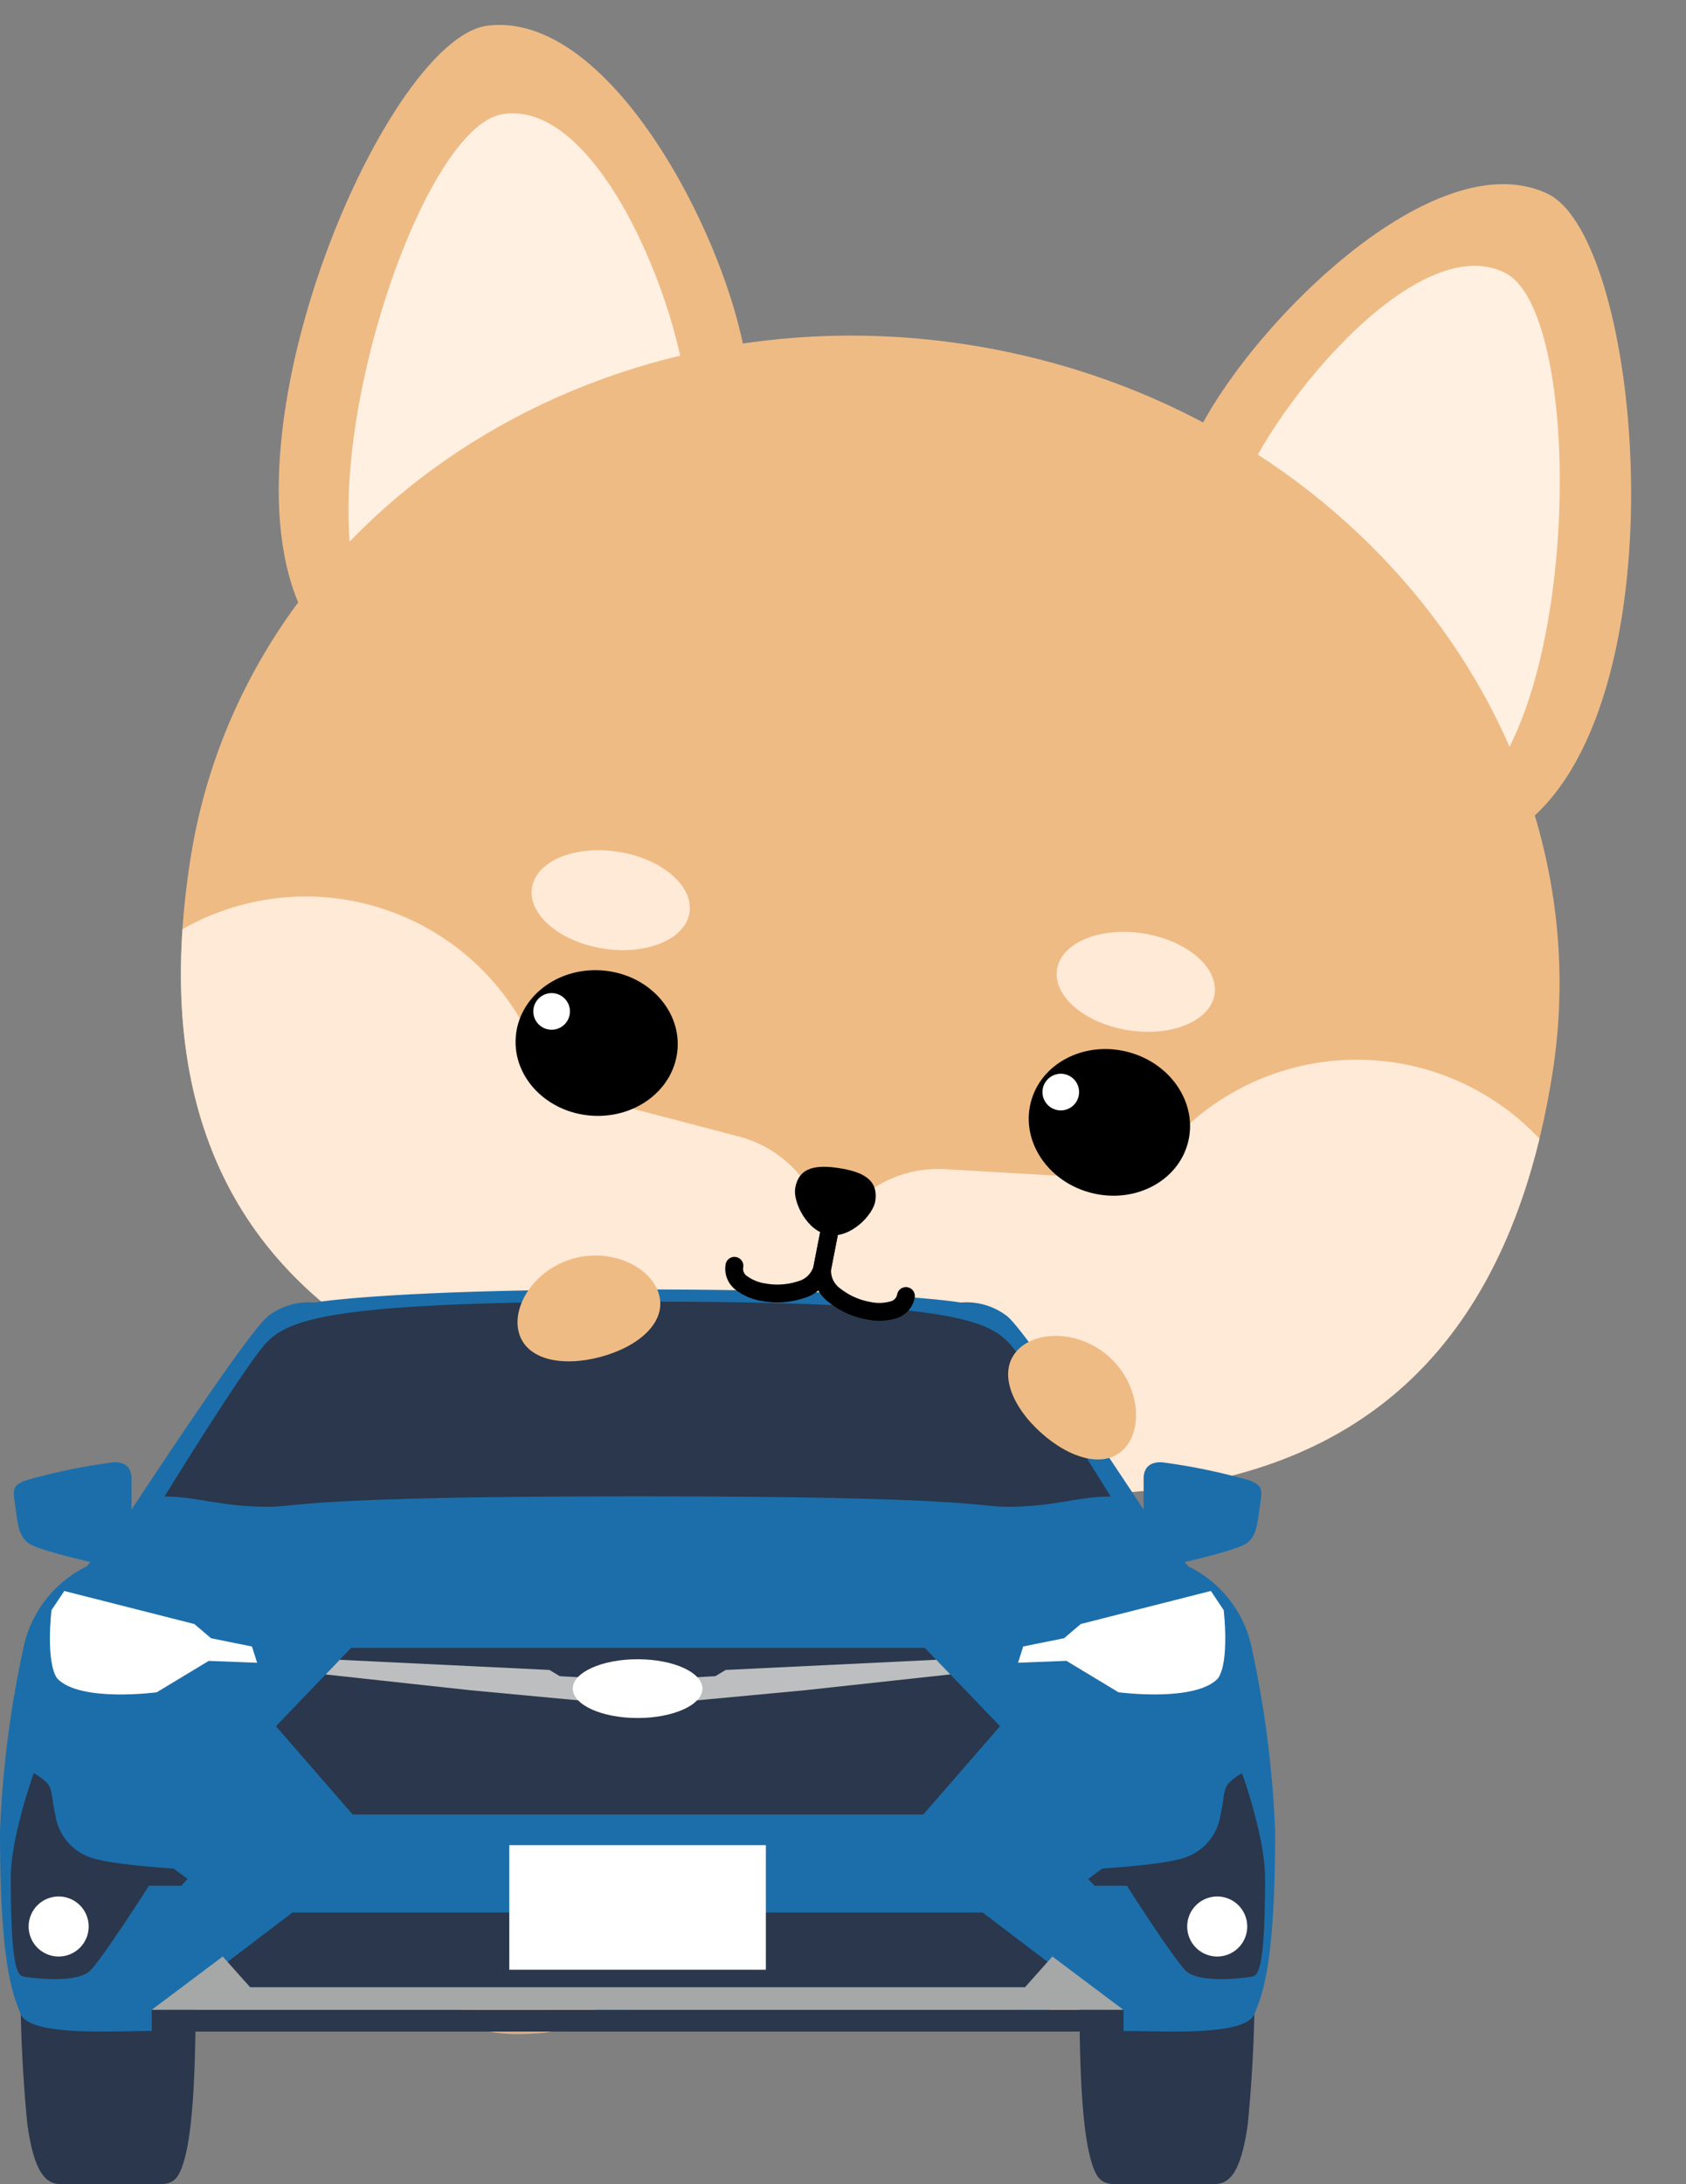 <svg xmlns="http://www.w3.org/2000/svg" xmlns:xlink="http://www.w3.org/1999/xlink" width="180.265" height="233.498" viewBox="0 0 180.265 233.498">
  <rect x="0" y="0" width="180.265" height="233.498" fill="#808080" stroke="none"/>
  <defs>
    <clipPath id="clip-path">
      <path id="パス_483" data-name="パス 483" d="M67.567,9.058A17.967,17.967,0,0,0,65.4,9.2V0H18.474V9.2a17.966,17.966,0,0,0-2.17-.139A16.066,16.066,0,0,0,0,24.878,16.066,16.066,0,0,0,16.3,40.7a16.636,16.636,0,0,0,7.3-1.679h5.475c1.712-4.061,6.815-7.008,12.84-7.008s11.122,2.946,12.834,7.008h5.481a16.59,16.59,0,0,0,7.3,1.679,16.072,16.072,0,0,0,16.311-15.82A16.043,16.043,0,0,0,67.567,9.058Z" transform="translate(0)" fill="none"/>
    </clipPath>
    <clipPath id="clip-path-2">
      <path id="パス_485" data-name="パス 485" d="M16.184,7.339c-.392,3.092-2.847,3.982-8.527,3.57C3.011,10.571-.366,7.353.032,4.274S5.52-.829,9.986.332C14.326,1.433,16.575,4.254,16.184,7.339Z" transform="translate(0 0)" fill="none"/>
    </clipPath>
    <clipPath id="clip-path-3">
      <path id="パス_487" data-name="パス 487" d="M.043,7.339c.392,3.092,2.847,3.982,8.527,3.57,4.645-.338,8.023-3.557,7.631-6.636S10.707-.829,6.215.332C1.921,1.433-.348,4.254.043,7.339Z" transform="translate(0 0)" fill="none"/>
    </clipPath>
    <clipPath id="clip-path-4">
      <path id="パス_491" data-name="パス 491" d="M24.1,80.129a10.7,10.7,0,0,1-.564-3.836l.8-19.636c.212-5.209,5.05-9.33,10.75-9.33h1.261c5.707,0,10.538,4.121,10.75,9.33l.8,19.636a10.69,10.69,0,0,1-.557,3.836h12.1a70.57,70.57,0,0,0,11.414-37.32C70.852,18.667,43.392.391,35.555,0H35.3C27.466.391,0,18.667,0,42.808c0,13.126,4.6,26.909,11.407,37.32Z" fill="none"/>
    </clipPath>
    <clipPath id="clip-path-6">
      <path id="パス_499" data-name="パス 499" d="M63.485,5.262C63.126,2.13,61.912,0,59.092,0L31.759.192,4.419,0C1.6,0,.384,2.13.026,5.262s3.112,5.163,6.463,6.258c8.421,2.741,19.244,2.654,25.27,2.654s16.849.086,25.263-2.654C60.373,10.425,63.843,8.315,63.485,5.262Z" transform="translate(0)" fill="none"/>
    </clipPath>
    <clipPath id="clip-path-7">
      <path id="パス_508" data-name="パス 508" d="M147.417,67.2c0,54.2-45.529,54.2-73.705,54.2C46.113,121.4,0,121.4,0,67.2,0,30.087,33,0,73.712,0S147.417,30.087,147.417,67.2Z" transform="translate(0 0)" fill="none"/>
    </clipPath>
  </defs>
  <g id="グループ_104" data-name="グループ 104" transform="translate(-1038.011 -2870.981)">
    <g id="グループ_76" data-name="グループ 76" transform="translate(1076.385 3003.766)">
      <path id="パス_479" data-name="パス 479" d="M10.969,0C4.911,0,0,6.371,0,14.234S4.911,28.475,10.969,28.475,21.932,22.1,21.932,14.227,17.028,0,10.969,0Zm6.563,14.188c-.617,2.289-2.488,3.776-4.181,3.318s-2.561-2.654-1.944-4.97S13.9,8.759,15.588,9.217,18.149,11.9,17.532,14.188Z" transform="translate(0 42.105)" fill="#ffe9d7"/>
      <path id="パス_480" data-name="パス 480" d="M9.516,0C4.26,0,0,5.528,0,12.349S4.26,24.692,9.516,24.692s9.516-5.528,9.516-12.343S14.772,0,9.516,0ZM14.28,9.682C13.663,11.971,11.792,13.458,10.1,13s-2.561-2.654-1.944-4.97,2.488-3.776,4.181-3.318S14.9,7.392,14.28,9.682Z" transform="translate(3.252 46.611)" fill="#efbb84"/>
      <path id="パス_481" data-name="パス 481" d="M67.567,9.058A17.967,17.967,0,0,0,65.4,9.2V0H18.474V9.2a17.966,17.966,0,0,0-2.17-.139A16.066,16.066,0,0,0,0,24.878,16.066,16.066,0,0,0,16.3,40.7a16.636,16.636,0,0,0,7.3-1.679h5.475c1.712-4.061,6.815-7.008,12.84-7.008s11.122,2.946,12.834,7.008h5.481a16.59,16.59,0,0,0,7.3,1.679,16.072,16.072,0,0,0,16.311-15.82A16.043,16.043,0,0,0,67.567,9.058Z" transform="translate(7.631 42.105)" fill="#3b82f4"/>
      <g id="グループ_70" data-name="グループ 70" transform="translate(7.631 42.105)" clip-path="url(#clip-path)">
        <path id="パス_482" data-name="パス 482" d="M59.683,14.327V0H12.748V14.327C5.707,14.327,0,20.432,0,27.964s5.707,13.63,12.748,13.63v1.944H59.683V41.594c7.041,0,12.748-6.1,12.748-13.63S66.717,14.327,59.683,14.327Z" transform="translate(5.714 -0.717)" fill="#2264c4"/>
      </g>
      <path id="パス_484" data-name="パス 484" d="M16.184,7.339c-.392,3.092-2.847,3.982-8.527,3.57C3.011,10.571-.366,7.353.032,4.274S5.52-.829,9.986.332C14.326,1.433,16.575,4.254,16.184,7.339Z" transform="translate(72.187 73.665)" fill="#d6af8b"/>
      <g id="グループ_71" data-name="グループ 71" transform="translate(72.187 73.665)" clip-path="url(#clip-path-2)">
        <ellipse id="楕円形_19" data-name="楕円形 19" cx="5.156" cy="7.764" rx="5.156" ry="7.764" transform="translate(0.232 6.054) rotate(-70.68)" fill="#efbb84"/>
      </g>
      <path id="パス_486" data-name="パス 486" d="M.043,7.339c.392,3.092,2.847,3.982,8.527,3.57,4.645-.338,8.023-3.557,7.631-6.636S10.707-.829,6.215.332C1.921,1.433-.348,4.254.043,7.339Z" transform="translate(10.72 73.665)" fill="#d6af8b"/>
      <g id="グループ_72" data-name="グループ 72" transform="translate(10.72 73.665)" clip-path="url(#clip-path-3)">
        <ellipse id="楕円形_20" data-name="楕円形 20" cx="7.764" cy="5.156" rx="7.764" ry="5.156" transform="translate(-2.085 1.486) rotate(-19.32)" fill="#efbb84"/>
      </g>
      <path id="パス_488" data-name="パス 488" d="M61.425,0c-.783.106-3.059,2.482-5.806,3.185s-8.832,2.276-23.4,2.3-20.671-1.593-23.4-2.3S3.8.108,3.016,0-.508,4.787.083,5.782c4.645,7.771,17.751,6.576,32.138,6.57S60.184,12.869,64.8,5.1C65.393,4.11,62.215-.111,61.425,0Z" transform="translate(17.131 49.727)" fill="#2264c4" stroke="#145a99" stroke-miterlimit="10" stroke-width="1.02"/>
      <path id="パス_489" data-name="パス 489" d="M24.1,80.129a10.7,10.7,0,0,1-.564-3.836l.8-19.636c.212-5.209,5.05-9.33,10.75-9.33h1.261c5.707,0,10.538,4.121,10.75,9.33l.8,19.636a10.69,10.69,0,0,1-.557,3.836h12.1a70.57,70.57,0,0,0,11.414-37.32C70.852,18.667,43.392.391,35.555,0H35.3C27.466.391,0,18.667,0,42.808c0,13.126,4.6,26.909,11.407,37.32Z" transform="translate(14.121)" fill="#3b82f4"/>
      <g id="グループ_73" data-name="グループ 73" transform="translate(14.121)" clip-path="url(#clip-path-4)">
        <path id="パス_490" data-name="パス 490" d="M63.485,5.269C63.126,2.13,61.912,0,59.092,0L31.759.2,4.419,0C1.6,0,.384,2.13.026,5.269s3.112,5.163,6.463,6.251c8.421,2.747,19.244,2.654,25.27,2.654s16.849.093,25.263-2.654C60.373,10.432,63.843,8.321,63.485,5.269Z" transform="translate(3.691 21.082)" fill="#2264c4"/>
      </g>
      <g id="グループ_74" data-name="グループ 74" transform="translate(14.121)" clip-path="url(#clip-path-4)">
        <path id="パス_492" data-name="パス 492" d="M6.59,7.436c3.179,4.167,5.116,7.7,4.818,8.1-.956,1.281-4.778-.783-8.122-4.818C.093,6.872-.471,3.183.319.263.7-1.131,3.4,3.269,6.59,7.436Z" transform="translate(1.645 31.205)" fill="#fff"/>
        <path id="パス_493" data-name="パス 493" d="M0,2.721c1.48,3.391,16.49,25.137,17.1,27.1,2.024,6.576.816,15.117-1.327,20.85H28.84V22.025a18.307,18.307,0,0,1-9.748-2.542C15.415,17.2,2.5,1.234,2.5,0" transform="translate(1.228 27.36)"/>
        <path id="パス_494" data-name="パス 494" d="M4.855,7.436C1.669,11.6-.268,15.134.03,15.532c.956,1.281,4.785-.783,8.129-4.818,3.185-3.842,3.749-7.532,2.96-10.452C10.741-1.131,8.033,3.269,4.855,7.436Z" transform="translate(57.808 31.205)" fill="#fff"/>
        <path id="パス_495" data-name="パス 495" d="M28.846,2.727c-1.48,3.391-16.49,25.137-17.094,27.1-2.031,6.576-.823,15.117,1.327,20.85H0V22.031A18.27,18.27,0,0,0,9.742,19.49C13.418,17.207,26.331,1.327,26.331,0" transform="translate(40.818 27.353)"/>
      </g>
      <path id="パス_497" data-name="パス 497" d="M63.485,5.262C63.126,2.13,61.912,0,59.092,0L31.759.192,4.419,0C1.6,0,.384,2.13.026,5.262s3.112,5.163,6.463,6.258c8.421,2.741,19.244,2.654,25.27,2.654s16.849.086,25.263-2.654C60.373,10.425,63.843,8.315,63.485,5.262Z" transform="translate(17.812 18.388)" fill="#3b82f4"/>
      <g id="グループ_75" data-name="グループ 75" transform="translate(17.812 18.388)" clip-path="url(#clip-path-6)">
        <path id="パス_498" data-name="パス 498" d="M63.485,5.269C63.126,2.13,61.912,0,59.092,0L31.759.2,4.419,0C1.6,0,.384,2.13.026,5.269s3.112,5.156,6.463,6.251c8.421,2.741,19.244,2.654,25.27,2.654s16.849.086,25.263-2.654C60.373,10.405,63.843,8.3,63.485,5.269Z" transform="translate(0 -5.149)" fill="#2264c4"/>
      </g>
      <rect id="長方形_58" data-name="長方形 58" width="6.43" height="21.135" rx="0.86" transform="translate(46.352 34.042)" fill="none" stroke="#145a99" stroke-width="1.02"/>
      <rect id="長方形_59" data-name="長方形 59" width="6.43" height="2.575" rx="1.287" transform="translate(46.352 29.052)" fill="none" stroke="#145a99" stroke-width="1.02"/>
    </g>
    <g id="グループ_78" data-name="グループ 78" transform="translate(1049.91 2870.981)">
      <path id="パス_502" data-name="パス 502" d="M6.517,67.056C-7.684,51.044,4.2,3.617,14.9.432,28.747-3.7,46.657,22.928,48.582,34.414S11.805,73.022,6.517,67.056Z" transform="translate(25.518 0) rotate(9)" fill="#efbb84"/>
      <path id="パス_503" data-name="パス 503" d="M2.429,51.585C-3.477,36.256,2.257,3.01,10.313.349,20.731-3.095,33.591,19.865,34.865,28.844S4.473,56.9,2.429,51.585Z" transform="translate(31.681 10.251) rotate(9)" fill="#fff0e1"/>
      <path id="パス_504" data-name="パス 504" d="M42.142,67.053C56.343,51.04,44.452,3.627,33.755.428,19.932-3.686,2.015,22.924.071,34.411S36.847,73.018,42.142,67.053Z" transform="translate(120.307 15.017) rotate(9)" fill="#efbb84"/>
      <path id="パス_505" data-name="パス 505" d="M32.473,51.585c5.9-15.329.166-48.575-7.883-51.236C14.165-3.095,1.3,19.865.037,28.844S30.483,56.9,32.473,51.585Z" transform="translate(124.84 25.006) rotate(9)" fill="#fff0e1"/>
      <path id="パス_506" data-name="パス 506" d="M147.417,67.2c0,54.2-45.529,54.2-73.705,54.2C46.113,121.4,0,121.4,0,67.2,0,30.087,33,0,73.712,0S147.417,30.087,147.417,67.2Z" transform="translate(18.991 25.351) rotate(9)" fill="#efbb84"/>
      <g id="グループ_77" data-name="グループ 77" transform="translate(18.991 25.351) rotate(9)" clip-path="url(#clip-path-7)">
        <path id="パス_507" data-name="パス 507" d="M48.514,63.072c-7.771.776-14.6-3.749-15.475-10.286a27.207,27.207,0,0,1-6.636.823A26.623,26.623,0,1,1,51.175,16.687l21.042,2.1c6.185.617,11,5.7,11.155,11.394.159-5.694,4.964-10.777,11.148-11.394l21.042-2.1a26.8,26.8,0,1,1,24.772,36.922,27.2,27.2,0,0,1-6.631-.822c-.874,6.535-7.709,11.061-15.48,10.285Z" transform="translate(-9.654 68.651)" fill="#ffe9d7"/>
      </g>
      <path id="パス_509" data-name="パス 509" d="M8.527,0c4.709,0,8.527,2.344,8.527,5.236s-3.818,5.236-8.527,5.236S0,8.127,0,5.236,3.818,0,8.527,0Z" transform="translate(45.794 89.728) rotate(9)" fill="#ffe9d7"/>
      <path id="パス_510" data-name="パス 510" d="M8.527,0c4.709,0,8.527,2.344,8.527,5.236s-3.818,5.236-8.527,5.236S0,8.127,0,5.236,3.818,0,8.527,0Z" transform="translate(101.936 98.458) rotate(9)" fill="#ffe9d7"/>
      <path id="パス_511" data-name="パス 511" d="M8.673,0c4.79,0,8.673,3.485,8.673,7.784s-3.883,7.784-8.673,7.784S0,12.083,0,7.784,3.883,0,8.673,0Z" transform="translate(43.785 103.135) rotate(4)"/>
      <path id="パス_512" data-name="パス 512" d="M7.784,0c4.3,0,7.784,3.883,7.784,8.673s-3.485,8.673-7.784,8.673S0,13.463,0,8.673,3.485,0,7.784,0Z" transform="translate(96.418 125.442) rotate(-76)"/>
      <path id="パス_513" data-name="パス 513" d="M1.971,0A1.958,1.958,0,1,1,0,1.958,1.964,1.964,0,0,1,1.971,0Z" transform="translate(45.452 105.885) rotate(9)" fill="#fff"/>
      <path id="パス_514" data-name="パス 514" d="M1.971,0A1.958,1.958,0,1,1,0,1.958,1.964,1.964,0,0,1,1.971,0Z" transform="translate(99.891 114.508) rotate(9)" fill="#fff"/>
      <path id="パス_515" data-name="パス 515" d="M8.673,2.887c0,1.447-1.938,4.34-4.333,4.34S0,4.333,0,2.887C0,.491,1.944,0,4.34,0S8.673.491,8.673,2.887Z" transform="translate(73.57 124.206) rotate(9)"/>
    </g>
    <g id="グループ_99" data-name="グループ 99" transform="translate(1038.011 3008.834)">
      <g id="グループ_14" data-name="グループ 14" transform="translate(0 0)">
        <path id="パス_72" data-name="パス 72" d="M2509.9,189.377a155.566,155.566,0,0,0,.725,16.795c.823,6.077,2.392,6.469,3.764,6.469h10.352c1.49,0,2.038-.588,2.549-2.2s1.334-5.225,1.334-17.472-18.723-3.6-18.723-3.6" transform="translate(-2507.706 -116.997)" fill="#2a374c"/>
        <path id="パス_73" data-name="パス 73" d="M2821.122,189.377a155.6,155.6,0,0,1-.724,16.795c-.823,6.077-2.393,6.469-3.764,6.469h-10.353c-1.49,0-2.039-.588-2.548-2.2s-1.334-5.225-1.334-17.472,18.723-3.6,18.723-3.6" transform="translate(-2686.982 -116.997)" fill="#2a374c"/>
        <path id="パス_74" data-name="パス 74" d="M2638.117,45.648a12.565,12.565,0,0,0-6.831-8.968l-3.679-4.386s-13.415-20.573-15.721-22.375a7.1,7.1,0,0,0-4.932-1.436s-7.873-1.4-34.553-1.4-34.553,1.4-34.553,1.4a7.1,7.1,0,0,0-4.932,1.436c-2.306,1.8-15.721,22.375-15.721,22.375l-3.679,4.386a12.564,12.564,0,0,0-6.831,8.968,112.844,112.844,0,0,0-2.453,19.4c0,14.76,1.47,17.529,2.19,19.444.906,2.456,9.716,1.861,14.035,1.861V84.088L2572.4,82.35l51.944,1.738v2.266c4.32,0,13.128.6,14.034-1.861.72-1.915,2.191-4.684,2.191-19.444a112.814,112.814,0,0,0-2.453-19.4" transform="translate(-2504.232 -7.087)" fill="#1b6eaa"/>
        <path id="パス_75" data-name="パス 75" d="M2507.217,151.812c0,9.848.728,10.525,1.416,10.639s5.7.8,7.118-.689,6.238-9.032,6.238-9.032h3.445l.688-.727-1.492-1.11s-7.118-.421-9.089-1.263a5.657,5.657,0,0,1-3.54-4.325c-.459-2.1-.306-2.947-.957-3.6a5.555,5.555,0,0,0-1.377-1s-2.45,6.812-2.45,11.1" transform="translate(-2506.062 -88.988)" fill="#2a374c"/>
        <rect id="長方形_3" data-name="長方形 3" width="103.888" height="2.33" transform="translate(16.225 77.001)" fill="#2a374c"/>
        <path id="パス_76" data-name="パス 76" d="M2520.642,60.992V56.52c0-1.058-.614-1.809-2.013-1.707a64.188,64.188,0,0,0-9.353,1.946c-1.365.58-1.331.887-1.058,2.765s.341,3.14,1.4,3.925,7.066,2.116,7.066,2.116Z" transform="translate(-2506.583 -36.333)" fill="#1b6eaa"/>
        <path id="パス_77" data-name="パス 77" d="M2820.124,60.992V56.52c0-1.058.614-1.809,2.014-1.707a64.162,64.162,0,0,1,9.352,1.946c1.366.58,1.332.887,1.059,2.765s-.341,3.14-1.4,3.925-7.066,2.116-7.066,2.116Z" transform="translate(-2697.846 -36.333)" fill="#1b6eaa"/>
        <path id="パス_78" data-name="パス 78" d="M2649.833,106.063h-61.344l-8.033,8.376,8.2,9.431h61.015l8.2-9.431Z" transform="translate(-2550.951 -67.75)" fill="#2a374c"/>
        <path id="パス_79" data-name="パス 79" d="M2518.184,92.405l1.369-2.052,13.909,3.534,1.787,1.52,4.371.882.549,1.737-5.173-.2-5.562,3.358s-8.209,1.1-10.641-1.482c-1.265-1.824-.608-7.3-.608-7.3" transform="translate(-2512.679 -58.122)" fill="#fff"/>
        <path id="パス_80" data-name="パス 80" d="M2807.415,92.4l-1.368-2.052-13.91,3.534-1.787,1.52-4.372.882-.548,1.737,5.173-.2,5.563,3.358s8.208,1.1,10.641-1.482c1.265-1.824.609-7.3.609-7.3" transform="translate(-2676.581 -58.122)" fill="#fff"/>
        <path id="パス_81" data-name="パス 81" d="M2640.14,15.049c-2.471-2.857-7.405-4.628-39.89-4.628s-37.42,1.771-39.891,4.628-10.69,16.211-10.69,16.211c3.528,0,5.982,1.1,11.072,1.1,3.313,0,3.7-1.119,39.51-1.119s36.2,1.119,39.509,1.119c5.089,0,7.543-1.1,11.071-1.1,0,0-8.219-13.355-10.69-16.211" transform="translate(-2532.081 -9.13)" fill="#2a374c"/>
        <path id="パス_82" data-name="パス 82" d="M2519.589,176.115a4.357,4.357,0,1,1-4.356-4.357,4.357,4.357,0,0,1,4.356,4.357" transform="translate(-2508.303 -108.016)" fill="#2a374c"/>
        <path id="パス_83" data-name="パス 83" d="M2518.558,177.933a3.209,3.209,0,1,1-3.208-3.209,3.208,3.208,0,0,1,3.208,3.209" transform="translate(-2509.077 -109.834)" fill="#fff"/>
        <path id="パス_84" data-name="パス 84" d="M2823.721,151.812c0,9.848-.727,10.525-1.416,10.639s-5.7.8-7.118-.689-6.238-9.032-6.238-9.032H2805.5l-.689-.727,1.492-1.11s7.118-.421,9.089-1.263a5.655,5.655,0,0,0,3.54-4.325c.46-2.1.306-2.947.957-3.6a5.542,5.542,0,0,1,1.377-1s2.449,6.812,2.449,11.1" transform="translate(-2688.463 -88.988)" fill="#2a374c"/>
        <path id="パス_85" data-name="パス 85" d="M2827.486,176.115a4.357,4.357,0,1,0,4.357-4.357,4.357,4.357,0,0,0-4.357,4.357" transform="translate(-2702.359 -108.016)" fill="#2a374c"/>
        <path id="パス_86" data-name="パス 86" d="M2832.151,177.933a3.209,3.209,0,1,0,3.209-3.209,3.209,3.209,0,0,0-3.209,3.209" transform="translate(-2705.217 -109.834)" fill="#fff"/>
        <path id="パス_87" data-name="パス 87" d="M2654.662,184.562l-7.113-5.41h-73.8l-7.115,5.41,2.6,2.587h82.836Z" transform="translate(-2542.479 -112.548)" fill="#2a374c"/>
        <path id="パス_88" data-name="パス 88" d="M2642.442,191.3l-2.934,3.293h-82.836l-2.932-3.293L2546.147,197h103.887Z" transform="translate(-2529.923 -119.996)" fill="#a6a7a7"/>
        <path id="パス_89" data-name="パス 89" d="M2659.453,109.348l-22.509,1.087-1.116.67-8.308.446-8.307-.446-1.116-.67-22.431-1.083-1.5,1.568,15.477,1.686,17.881,1.674,17.883-1.674,15.551-1.694Z" transform="translate(-2559.35 -69.764)" fill="#bdbebf"/>
        <path id="パス_90" data-name="パス 90" d="M2676.3,112.342c0,1.735-3.1,3.142-6.93,3.142s-6.93-1.407-6.93-3.142,3.1-3.142,6.93-3.142,6.93,1.407,6.93,3.142" transform="translate(-2601.198 -69.673)" fill="#fff"/>
        <rect id="長方形_4" data-name="長方形 4" width="27.432" height="13.318" transform="translate(54.453 59.404)" fill="#fff"/>
      </g>
    </g>
    <path id="パス_532" data-name="パス 532" d="M4.781,0c3.012,0,6.126,3.476,6.126,7.764s-3.114,7.764-6.126,7.764S0,12.052,0,7.764,1.769,0,4.781,0Z" transform="matrix(0.669, -0.743, 0.743, 0.669, 1143.54, 3018.947)" fill="#efbb84"/>
    <path id="パス_533" data-name="パス 533" d="M4.781,0c3.012,0,6.126,3.476,6.126,7.764s-3.114,7.764-6.126,7.764S0,12.052,0,7.764,1.769,0,4.781,0Z" transform="matrix(-0.259, -0.966, 0.966, -0.259, 1094.722, 3018.05)" fill="#efbb84"/>
    <g id="グループ_80" data-name="グループ 80" transform="translate(1116.827 2997.979) rotate(9)">
      <ellipse id="楕円形_23" data-name="楕円形 23" cx="4.77" cy="3.816" rx="4.77" ry="3.816" transform="translate(0.399 3.5)" fill="#ffe9d7"/>
      <ellipse id="楕円形_24" data-name="楕円形 24" cx="4.77" cy="3.816" rx="4.77" ry="3.816" transform="translate(10.575 3.5)" fill="#ffe9d7"/>
      <path id="パス_1300" data-name="パス 1300" d="M4.553,11.442a6.171,6.171,0,0,1-2.987-.667A2.831,2.831,0,0,1,0,8.252a.954.954,0,1,1,1.908,0A.925.925,0,0,0,2.5,9.11a4.365,4.365,0,0,0,2.056.425,7.115,7.115,0,0,0,3.356-.823A2.331,2.331,0,0,0,9.29,6.832L9.4.954a.954.954,0,1,1,1.908,0L11.2,6.832a4.1,4.1,0,0,1-2.35,3.539A8.974,8.974,0,0,1,4.553,11.442Z" transform="matrix(1, 0.017, -0.017, 1, 0.2, 0)"/>
      <path id="パス_1301" data-name="パス 1301" d="M6.666,11.442a9.026,9.026,0,0,1-4.308-1.07A4.1,4.1,0,0,1,0,6.832L.111.954a.954.954,0,0,1,1.908,0L1.908,6.832A2.332,2.332,0,0,0,3.3,8.71a7.167,7.167,0,0,0,3.371.824,4.4,4.4,0,0,0,2.066-.425.924.924,0,0,0,.591-.857.954.954,0,0,1,1.908,0,2.83,2.83,0,0,1-1.571,2.524A6.205,6.205,0,0,1,6.666,11.442Z" transform="matrix(1, 0.017, -0.017, 1, 9.489, 0.162)"/>
    </g>
  </g>
</svg>
